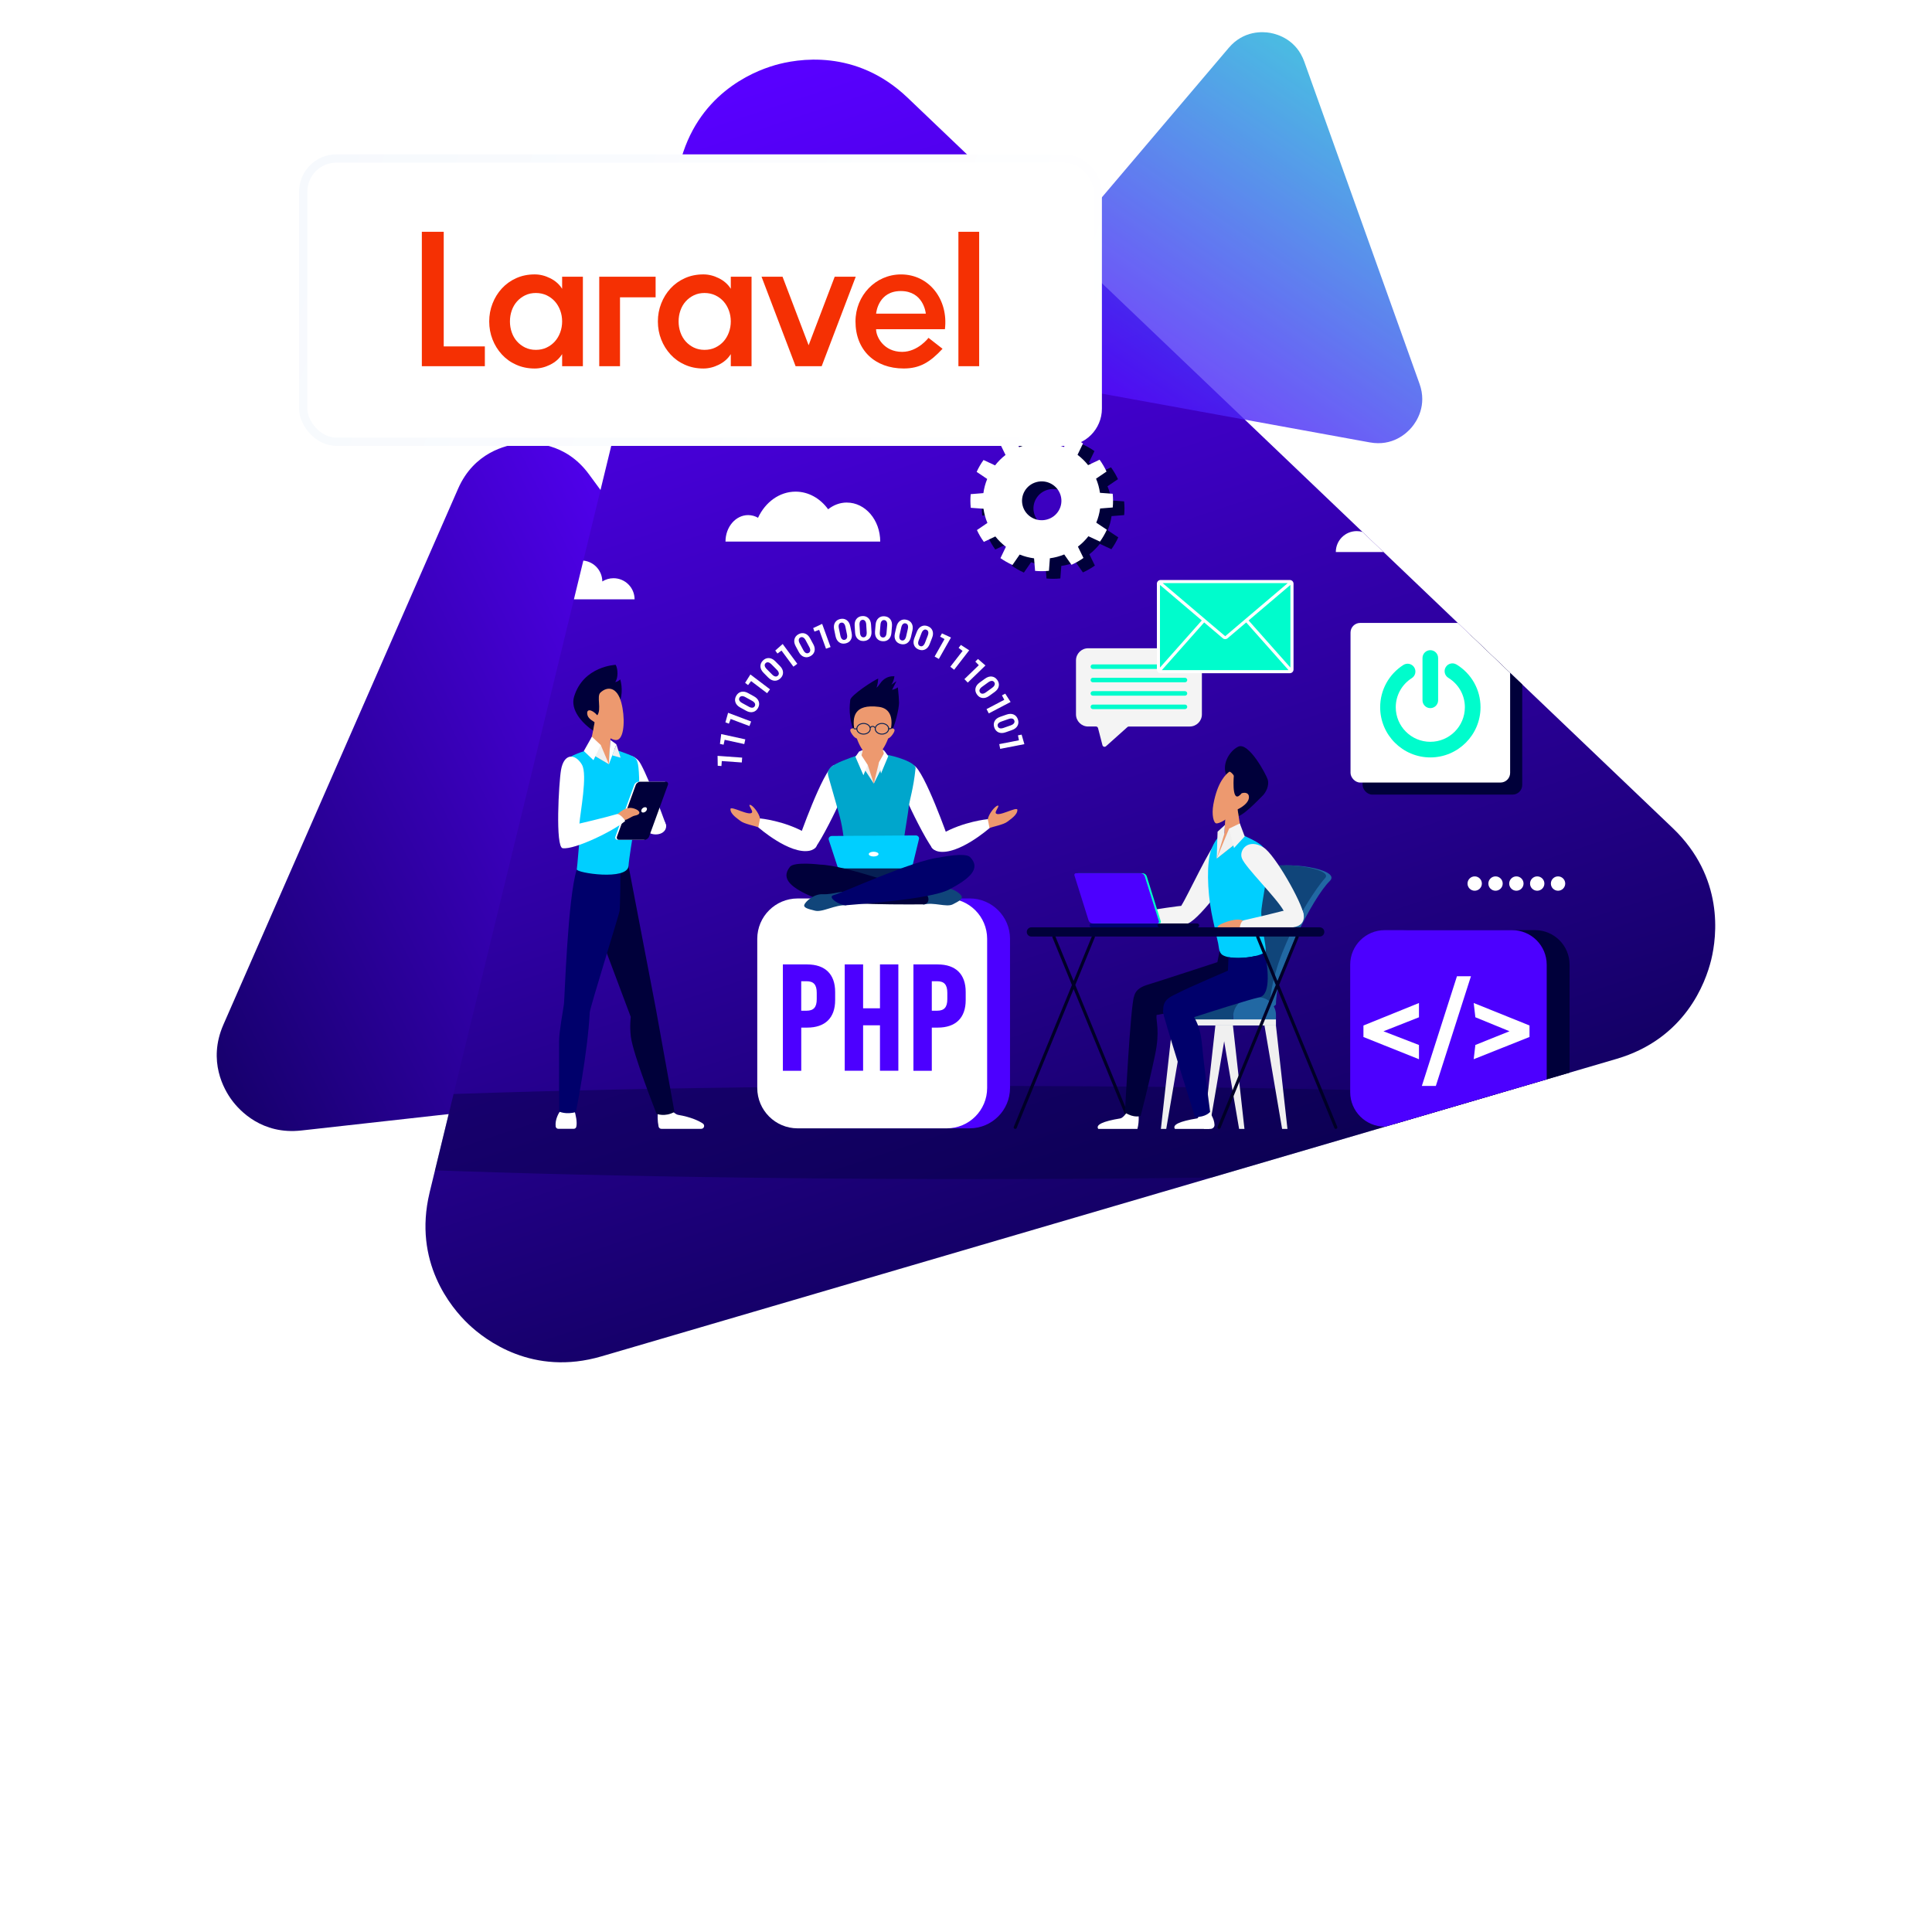 <?xml version="1.0" encoding="UTF-8"?>
<svg xmlns="http://www.w3.org/2000/svg" width="700" height="700" xmlns:xlink="http://www.w3.org/1999/xlink" viewBox="0 0 700 700">
  <defs>
    <linearGradient id="linear-gradient" x1="-13.01" y1="404.34" x2="295.45" y2="253.16" gradientUnits="userSpaceOnUse">
      <stop offset="0" stop-color="#00003a"/>
      <stop offset="1" stop-color="#5800ff"/>
    </linearGradient>
    <linearGradient id="linear-gradient-2" x1="444.39" y1="559.48" x2="268.75" y2="32.54" xlink:href="#linear-gradient"/>
    <linearGradient id="linear-gradient-3" x1="532.24" y1="14.46" x2="396.4" y2="201.25" gradientTransform="translate(13.41 -23.67) rotate(-1.49)" gradientUnits="userSpaceOnUse">
      <stop offset="0" stop-color="#00ffc9"/>
      <stop offset="1" stop-color="#5800ff"/>
    </linearGradient>
    <clipPath id="clippath">
      <path d="M280.54,23.67c8.27-2.41,29.57-6.15,48.3,11.73l277.2,264.61c18.74,17.89,16.01,39.3,13.97,47.71-2.05,8.4-9.48,28.66-34.3,35.93l-11.83,3.47-75.6,22.15-1.48.43-8.42,2.47-161.12,47.22-104.9,30.75-4.43,1.29c-24.83,7.3-42.04-5.77-48.29-11.74-6.2-5.92-19.99-22.41-14.02-47.46.01-.08.03-.16.05-.24l41.02-168.61,49.57-203.77c6.13-25.15,26.02-33.53,34.3-35.93Z" fill="none"/>
    </clipPath>
    <filter id="drop-shadow-1" x="78.3" y="25.83" width="351" height="166" filterUnits="userSpaceOnUse">
      <feOffset dx="10" dy="10"/>
      <feGaussianBlur result="blur" stdDeviation="10"/>
      <feFlood flood-color="#00003a" flood-opacity=".16"/>
      <feComposite in2="blur" operator="in"/>
      <feComposite in="SourceGraphic"/>
    </filter>
    <linearGradient id="linear-gradient-4" x1="102.57" y1="45.79" x2="385.03" y2="151.71" gradientUnits="userSpaceOnUse">
      <stop offset="0" stop-color="#f6f9fd"/>
      <stop offset="1" stop-color="#fff"/>
    </linearGradient>
  </defs>
  <g isolation="isolate">
    <g id="Layer_1" data-name="Layer 1">
      <g>
        <path d="M188.14,160.74c4.74-.52,16.7-.52,25.19,11.02l125.67,170.75c8.49,11.54,4.96,22.95,3.04,27.33-1.92,4.38-7.91,14.71-22.13,16.29l-6.78.76-43.32,4.82-.85.09-4.83.54-92.32,10.28-60.1,6.7-2.54.28c-14.23,1.6-22.35-7.17-25.19-11.02s-8.75-14.13-3.09-27.21c.01-.04.03-.08.05-.12l38.51-87.94,46.54-106.28c5.75-13.12,17.39-15.77,22.13-16.29Z" fill="url(#linear-gradient)"/>
        <path d="M280.54,23.67c8.27-2.41,29.57-6.15,48.3,11.73l277.2,264.61c18.74,17.89,16.01,39.3,13.97,47.71-2.05,8.4-9.48,28.66-34.3,35.93l-11.83,3.47-75.6,22.15-1.48.43-8.42,2.47-161.12,47.22-104.9,30.75-4.43,1.29c-24.83,7.3-42.04-5.77-48.29-11.74-6.2-5.92-19.99-22.41-14.02-47.46.01-.08.03-.16.05-.24l41.02-168.61,49.57-203.77c6.13-25.15,26.02-33.53,34.3-35.93Z" fill="url(#linear-gradient-2)"/>
        <g opacity=".8">
          <path d="M460.3,11.93c2.74.5,9.44,2.51,12.26,10.4l41.76,116.73c2.82,7.89-1.07,13.69-2.88,15.82-1.81,2.13-6.9,6.91-15.13,5.41l-3.92-.71-25.07-4.57-.49-.09-2.79-.51-53.44-9.72-34.79-6.33-1.47-.27c-8.24-1.49-11.32-7.77-12.26-10.4s-2.53-9.38,2.83-15.76c.02-.02.03-.04.05-.06l36.33-42.8,43.9-51.73c5.42-6.38,12.39-5.92,15.13-5.41Z" fill="url(#linear-gradient-3)"/>
        </g>
        <g clip-path="url(#clippath)">
          <path d="M353.07,393.46c185.16,0,335.26,7.55,335.26,16.87,0,9.32-150.1,16.87-335.26,16.87-185.16,0-335.26-7.56-335.26-16.87,0-9.32,150.1-16.87,335.26-16.87Z" fill="#00003a" fill-rule="evenodd" opacity=".4"/>
          <g>
            <path d="M540.82,194.26c-.74,0-1.44.14-2.09.4.05-.34.08-.69.08-1.04,0-4.19-3.39-7.58-7.58-7.58-.55,0-1.09.06-1.61.18-1.05-5.29-5.71-9.28-11.31-9.28-5.88,0-10.72,4.4-11.43,10.09-1.1-.62-2.37-.98-3.72-.98-4.17,0-7.55,3.37-7.58,7.54-1.16-.73-2.54-1.16-4.01-1.16-4.19,0-7.58,3.39-7.58,7.58h62.57c0-3.17-2.57-5.74-5.74-5.74Z" fill="#fff"/>
            <path d="M172.63,211.36c.75,0,1.45.15,2.11.4-.05-.34-.08-.69-.08-1.05,0-4.22,3.42-7.64,7.64-7.64.56,0,1.1.06,1.62.18,1.06-5.33,5.76-9.36,11.4-9.36,5.93,0,10.81,4.44,11.52,10.17,1.11-.63,2.39-.99,3.75-.99,4.2,0,7.61,3.4,7.64,7.6,1.17-.74,2.56-1.17,4.05-1.17,4.22,0,7.64,3.42,7.64,7.64h-63.07c0-3.19,2.59-5.78,5.78-5.78Z" fill="#fff"/>
            <path d="M306.84,182.08c-2.52,0-4.85.9-6.79,2.44-2.84-3.9-7.06-6.39-11.79-6.39-5.88,0-10.99,3.83-13.61,9.47-1.08-.62-2.3-.97-3.58-.97-4.53,0-8.21,4.29-8.21,9.59h56.06c0-7.81-5.41-14.13-12.09-14.13Z" fill="#fff"/>
            <g>
              <path d="M534.31,322.73c-1.44,0-2.6-1.17-2.6-2.6s1.17-2.6,2.6-2.6,2.6,1.17,2.6,2.6-1.17,2.6-2.6,2.6Z" fill="#fff"/>
              <path d="M541.86,322.73c-1.44,0-2.6-1.17-2.6-2.6s1.17-2.6,2.6-2.6,2.6,1.17,2.6,2.6-1.17,2.6-2.6,2.6Z" fill="#fff"/>
              <path d="M549.41,322.73c-1.44,0-2.6-1.17-2.6-2.6s1.17-2.6,2.6-2.6,2.6,1.17,2.6,2.6-1.17,2.6-2.6,2.6Z" fill="#fff"/>
              <path d="M556.96,322.73c-1.44,0-2.6-1.17-2.6-2.6s1.17-2.6,2.6-2.6,2.6,1.17,2.6,2.6-1.17,2.6-2.6,2.6Z" fill="#fff"/>
              <path d="M564.51,322.73c-1.44,0-2.6-1.17-2.6-2.6s1.17-2.6,2.6-2.6,2.6,1.17,2.6,2.6-1.17,2.6-2.6,2.6Z" fill="#fff"/>
            </g>
            <path d="M407.31,186.61c.15-1.62.15-3.28-.02-4.95l-4.61-.34c-.13-.87-.3-1.74-.54-2.61-.24-.87-.54-1.71-.88-2.52l3.8-2.58c-.71-1.53-1.56-2.96-2.52-4.29l-4.16,1.97c-1.12-1.41-2.41-2.66-3.83-3.74l1.99-4.12c-1.38-.96-2.83-1.79-4.36-2.47l-2.61,3.77c-1.66-.67-3.4-1.13-5.21-1.37l-.37-4.54c-1.65-.15-3.33-.15-5.02.02l-.35,4.54c-.88.12-1.76.3-2.64.53-.89.24-1.73.53-2.56.86l-2.62-3.75c-1.54.7-3,1.53-4.34,2.48l2,4.1c-1.43,1.1-2.7,2.38-3.79,3.78l-4.18-1.95c-.97,1.35-1.8,2.79-2.49,4.3l3.82,2.57c-.67,1.64-1.14,3.36-1.38,5.13l-4.6.37c-.15,1.62-.15,3.28.03,4.95l4.61.34c.12.87.3,1.75.54,2.62.24.87.53,1.71.88,2.52l-3.8,2.59c.7,1.52,1.55,2.96,2.51,4.28l4.16-1.97c1.12,1.41,2.41,2.67,3.83,3.74l-1.98,4.12c1.37.95,2.83,1.78,4.36,2.47l2.61-3.77c1.66.67,3.41,1.13,5.21,1.37l.37,4.54c1.65.15,3.33.15,5.02-.02l.34-4.54c.89-.12,1.76-.3,2.65-.53.88-.24,1.73-.52,2.55-.86l2.63,3.75c1.54-.7,3-1.53,4.34-2.48l-2.01-4.1c1.44-1.1,2.71-2.37,3.8-3.77l4.19,1.95c.96-1.35,1.8-2.79,2.49-4.3l-3.83-2.57c.68-1.63,1.15-3.36,1.39-5.13l4.6-.37ZM383.44,191c-3.8,1.02-7.72-1.2-8.75-4.95-1.03-3.75,1.21-7.62,5.01-8.63,3.8-1.02,7.72,1.2,8.76,4.95,1.03,3.75-1.21,7.62-5.02,8.63Z" fill="#00003a"/>
            <path d="M403.17,183.85c.15-1.62.15-3.28-.02-4.95l-4.61-.34c-.13-.87-.3-1.74-.54-2.61-.24-.87-.54-1.71-.88-2.52l3.8-2.58c-.71-1.53-1.56-2.96-2.52-4.29l-4.16,1.97c-1.12-1.41-2.41-2.66-3.83-3.74l1.99-4.12c-1.38-.96-2.83-1.79-4.36-2.47l-2.61,3.77c-1.66-.67-3.4-1.13-5.21-1.37l-.37-4.54c-1.65-.15-3.33-.15-5.02.02l-.35,4.54c-.88.12-1.76.3-2.64.53-.89.24-1.73.53-2.56.86l-2.62-3.75c-1.54.7-3,1.53-4.34,2.48l2,4.1c-1.43,1.1-2.7,2.38-3.79,3.78l-4.18-1.95c-.97,1.35-1.8,2.79-2.49,4.3l3.82,2.57c-.67,1.64-1.14,3.36-1.38,5.13l-4.6.37c-.15,1.62-.15,3.28.03,4.95l4.61.34c.12.87.3,1.75.54,2.62.24.87.53,1.71.88,2.52l-3.8,2.59c.7,1.52,1.55,2.96,2.51,4.28l4.16-1.97c1.12,1.41,2.41,2.67,3.83,3.74l-1.98,4.12c1.37.95,2.83,1.78,4.36,2.47l2.61-3.77c1.66.67,3.41,1.13,5.21,1.37l.37,4.54c1.65.15,3.33.15,5.02-.02l.34-4.54c.89-.12,1.76-.3,2.65-.53.88-.24,1.73-.52,2.55-.86l2.63,3.75c1.54-.7,3-1.53,4.34-2.48l-2.01-4.1c1.44-1.1,2.71-2.37,3.8-3.77l4.19,1.95c.96-1.35,1.8-2.79,2.49-4.3l-3.83-2.57c.68-1.63,1.15-3.36,1.39-5.13l4.6-.37ZM379.3,188.24c-3.8,1.02-7.72-1.2-8.75-4.95-1.03-3.75,1.21-7.62,5.01-8.63,3.8-1.02,7.72,1.2,8.76,4.95,1.03,3.75-1.21,7.62-5.02,8.63Z" fill="#fff"/>
            <g>
              <path d="M510,337.01h46.18c6.9,0,12.51,5.6,12.51,12.51v46.18c0,6.9-5.6,12.51-12.51,12.51h-46.18c-6.9,0-12.51-5.6-12.51-12.51v-46.18c0-6.9,5.6-12.51,12.51-12.51Z" fill="#00003a"/>
              <path d="M501.71,337.01h46.18c6.9,0,12.51,5.6,12.51,12.51v46.18c0,6.9-5.6,12.51-12.51,12.51h-46.18c-6.9,0-12.51-5.6-12.51-12.51v-46.18c0-6.9,5.6-12.51,12.51-12.51Z" fill="#4c00ff"/>
              <g>
                <path d="M494,375.73v-4.17l20.12-8.15v5.17l-12.86,5.07,12.86,4.97v5.16l-20.12-8.05Z" fill="#fff"/>
                <path d="M520.23,393.46h-5.07l12.72-39.74h5.07l-12.72,39.74Z" fill="#fff"/>
                <path d="M533.95,383.77l.6-5.16,12.37-4.97-12.37-5.07-.6-5.17,20.22,8.15v4.17l-20.22,8.05Z" fill="#fff"/>
              </g>
            </g>
            <g>
              <path d="M297.29,325.52h54.03c8.08,0,14.63,6.56,14.63,14.63v54.03c0,8.08-6.56,14.63-14.63,14.63h-54.03c-8.08,0-14.63-6.56-14.63-14.63v-54.03c0-8.08,6.56-14.63,14.63-14.63Z" fill="#4c00ff"/>
              <path d="M289,325.52h54.03c8.08,0,14.63,6.56,14.63,14.63v54.04c0,8.08-6.56,14.63-14.63,14.63h-54.03c-8.08,0-14.63-6.56-14.63-14.63v-54.03c0-8.08,6.56-14.63,14.63-14.63Z" fill="#fff"/>
              <g>
                <path d="M292.46,349.42h-8.81v38.54h6.66v-15.64h2.15c6.5,0,10.13-3.52,10.13-9.96v-2.97c0-6.44-3.63-9.96-10.13-9.96ZM295.92,362.02c0,2.97-1.16,4.18-3.69,4.18h-1.93v-10.68h1.93c2.53,0,3.69,1.21,3.69,4.18v2.31Z" fill="#4c00ff"/>
                <polygon points="318.83 365.33 312.72 365.33 312.72 349.42 306.06 349.42 306.06 387.95 312.72 387.95 312.72 371.49 318.83 371.49 318.83 387.95 325.49 387.95 325.49 349.42 318.83 349.42 318.83 365.33" fill="#4c00ff"/>
                <path d="M339.76,349.42h-8.81v38.54h6.66v-15.64h2.15c6.5,0,10.13-3.52,10.13-9.96v-2.97c0-6.44-3.63-9.96-10.13-9.96ZM343.23,362.02c0,2.97-1.16,4.18-3.69,4.18h-1.93v-10.68h1.93c2.53,0,3.69,1.21,3.69,4.18v2.31Z" fill="#4c00ff"/>
              </g>
            </g>
            <path d="M357.89,296.82c.4-2.06,2.63-4.73,3.55-4.93,1.02-.21-.93,1.98-.67,2.66.66,1.74,7.83-2.55,7.85-1.13.03,1.88-2.59,3.45-3.53,4.23-1.37,1.16-5.47,1.85-6.58,2.39-.05.11-3.91-.36-.63-3.22Z" fill="#ed996f"/>
            <path d="M323.21,249.97c.53-1.05,1.06-2.1,1.59-3.16-.61.42-1.22.85-1.83,1.27.59-.91.96-1.96,1.1-3.04-.11-.01-.24-.02-.39-.02-1.96-.06-3.74,1.02-4.82,2.67-.36.55-.77,1.05-1.28,1.47.36-1.06.55-2.17.61-3.29h0c-1.47.51-9.97,6.01-10.13,7.76-.15,1.69-.92,6.15,1.86,12.8,0,0,10.9,1.34,12.64-.83,1.74-2.17,3.18-9.05,3.18-10.98,0-1-.19-3.42-.43-5.57-.64.42-1.35.74-2.1.9Z" fill="#00003a"/>
            <path d="M302,277.28c-3.84,1.94-12.62,26.8-12.68,27.15-.39,2.46,5.99,2.77,5.99,2.77,2.34-2.84,8.2-14.72,8.68-16.2,2.72-8.35-2-13.72-2-13.72Z" fill="#fff"/>
            <path d="M331.08,277.28c3.84,1.94,12.62,26.8,12.68,27.15.39,2.46-5.99,2.77-5.99,2.77-2.34-2.84-8.2-14.72-8.68-16.2-2.72-8.35,2-13.72,2-13.72Z" fill="#fff"/>
            <path d="M311.72,273.31c-11.11,3.72-12.41,5.14-11.54,8.15,2.62,9.06,3.28,11.58,4.08,14.46.94,3.36,2.25,11.4,1.61,15.56-1.03,6.7-.13,12.47,11.13,12.15,11.62-.33,10.05-4.71,10.05-13.65,0-5.03,1.68-13.06,2.17-17.33.37-3.22,1.69-6.48,2.5-14.25.23-2.18-7.7-4.58-11.02-5.03-4.01-.54-8.99-.07-8.99-.07Z" fill="#00a6cc"/>
            <path d="M358.52,300.04s-11.36,9.99-18.65,8.45c-1.59-.34-5.49-2.39,1.35-6.35,7.81-4.52,16.67-5.34,16.67-5.34l.63,3.24Z" fill="#fff"/>
            <path d="M275.38,296.55c-.4-2.06-2.63-4.73-3.55-4.93-1.02-.21.93,1.98.67,2.66-.66,1.74-7.83-2.55-7.85-1.13-.03,1.88,2.59,3.45,3.53,4.23,1.37,1.16,5.47,1.85,6.58,2.39.05.11,3.91-.36.63-3.22Z" fill="#ed996f"/>
            <path d="M274.76,299.77s11.36,9.99,18.65,8.45c1.59-.34,5.49-2.39-1.35-6.35-7.81-4.52-16.67-5.34-16.67-5.34l-.63,3.24Z" fill="#fff"/>
            <path d="M315.68,326.42c10-.28,18.7-.59,18.7-.59,20.06-6.36-5.14-10.44-7.31-13.82-4.58,2.21-14.08,3.95-21.2-.53-3.02,4.99-3.9,10.16-3.9,10.16,0,0,4.03,5.06,13.71,4.78Z" fill="#062054"/>
            <path d="M334.66,327.76c3.59-1.02,8.25,1.08,10.56-.1,2.31-1.18,3.72-1.96,3.18-3.01-.55-1.05-3.76-3.42-6.65-2.66-3.83,1.01-7.52-.56-9.3,1.54-2.07,2.45,2.21,4.22,2.21,4.22Z" fill="#10457a"/>
            <g>
              <path d="M300.27,304.28l3.14,9.59c.15.46.62.78,1.15.78h24.85c.56,0,1.05-.36,1.17-.85l2.38-9.79c.17-.68-.41-1.33-1.18-1.32l-30.37.2c-.8,0-1.37.7-1.14,1.4Z" fill="#00cfff"/>
              <path d="M318.31,309.46c0,.47-.79.86-1.77.86s-1.77-.38-1.77-.86.79-.86,1.77-.86,1.77.38,1.77.86Z" fill="#fff"/>
            </g>
            <path d="M297.12,313.27c9.41.2,34.04,9.38,36.84,9.81,2.8.43,3.57,4.7.29,4.6-2.17-.07-32.33.57-39.65-2.6-7.32-3.17-12.08-6.46-8.37-11.03,1.58-1.94,10.88-.79,10.88-.79Z" fill="#00003a"/>
            <path d="M306.63,327.99c-4-.25-8.63,2.63-11.29,1.98-2.67-.65-4.31-1.1-3.91-2.19.4-1.09,3.43-3.94,6.65-3.79,4.26.19,7.78-1.83,10.19-.39.99.59-1.64,4.39-1.64,4.39Z" fill="#10457a"/>
            <path d="M340.39,310.69c-9.51,1.01-35.45,12.93-38.25,13.6-2.8.67,2.31,3.97,4.49,3.69,2.19-.28,30.23-1.95,37.36-5.74,7.12-3.79,11.65-7.48,7.48-11.71-1.78-1.8-11.08.15-11.08.15Z" fill="#00006b"/>
            <path d="M311.25,272.33s.9-.79,4.92-1.1c4.02-.31,4.46,1.1,4.46,1.1v1.65l-9.39.25v-1.9Z" fill="#f0f0f0"/>
            <g>
              <path d="M312.96,265.9c0,7.25-1.15,8.5-1.15,8.5l4.79,9.52,4.08-9.87s-1.4-1.77-1.26-8.48c.22-11.06-6.47.33-6.47.33Z" fill="#ed996f"/>
              <path d="M320.64,273.98c-.23-.35-1.34-2.37-1.21-8.41.04-1.83-.13-3.01-.41-3.76-.7-.22-1.48-.38-2.44-.38-.04,0-.07.01-.11.01-1.7,1.4-3.51,4.46-3.51,4.46,0,4.33-.41,6.49-.74,7.55,1.3,3.25,2.95,4.88,4.35,4.88,1.23,0,2.81-1.65,4.06-4.35Z" fill="#ed996f" mix-blend-mode="multiply" opacity=".3"/>
              <path d="M320.94,265.39c-.18,1.17.14,2.05.54,2.16.42.12,1.18-.35,1.96-1.48.63-.92,1.17-2.03-.13-2.17-1.09-.12-2.19.28-2.37,1.49Z" fill="#ed996f"/>
              <path d="M311.24,265.39c.18,1.17-.14,2.05-.54,2.16-.42.12-1.18-.35-1.96-1.48-.63-.92-1.17-2.03.13-2.17,1.09-.12,2.19.28,2.37,1.49Z" fill="#ed996f"/>
            </g>
            <path d="M318.45,256.11c-9.2-1.17-9.56,3.88-8.95,8.11.06.28.12.55.19.84,1.57,6.12,4.26,9.17,6.44,9.17s5.04-3.65,6.44-9.17c1.09-4.29.34-8.38-4.12-8.95Z" fill="#ed996f"/>
            <polygon points="314.4 277.16 316.6 283.92 313 278.42 314.4 277.16" fill="#f0f0f0"/>
            <polygon points="311.25 272.33 314.4 277.16 312.83 280.88 309.93 274.19 311.25 272.33" fill="#fff"/>
            <polygon points="318.47 276.18 316.6 283.92 319.4 278.33 318.47 276.18" fill="#f0f0f0"/>
            <polygon points="320.64 272.33 318.47 276.18 319.2 280.27 321.83 273.98 320.64 272.33" fill="#fff"/>
            <g>
              <path d="M315.31,263.76s-.09-.02-.12-.05c-.07-.07-.06-.18,0-.24.34-.33.7-.49,1.06-.46.53.04.87.46.88.47.06.07.05.18-.03.24-.07.06-.18.05-.24-.03,0,0-.26-.32-.64-.34-.26-.02-.52.1-.79.36-.03.03-.08.05-.12.05Z" fill="#062054"/>
              <path d="M322.24,264.22c-.12,0-.22,0-.28-.01-.09,0-.16-.09-.16-.19,0-.1.09-.16.19-.16.31.03.72,0,.8-.1.06-.07.17-.08.24-.02.07.06.08.17.02.24-.16.19-.53.23-.81.23Z" fill="#062054"/>
              <path d="M309.94,264.27c-.24,0-.5-.04-.62-.19-.06-.07-.05-.18.02-.24.07-.06.18-.05.24.02.07.08.46.09.82.02.1-.02.18.04.2.14.02.09-.04.18-.14.2-.1.02-.31.05-.53.05Z" fill="#062054"/>
              <path d="M319.55,266.15c-1.44,0-2.61-.94-2.61-2.1s1.17-2.1,2.61-2.1,2.61.94,2.61,2.1-1.17,2.1-2.61,2.1ZM319.55,262.29c-1.25,0-2.26.79-2.26,1.76s1.02,1.76,2.26,1.76,2.26-.79,2.26-1.76-1.02-1.76-2.26-1.76Z" fill="#062054"/>
              <path d="M312.88,266.15c-1.44,0-2.61-.94-2.61-2.1s1.17-2.1,2.61-2.1,2.61.94,2.61,2.1-1.17,2.1-2.61,2.1ZM312.88,262.29c-1.25,0-2.26.79-2.26,1.76s1.02,1.76,2.26,1.76,2.26-.79,2.26-1.76-1.02-1.76-2.26-1.76Z" fill="#062054"/>
            </g>
            <g>
              <path d="M268.9,274.51l-.13,1.75-7.25-.52-.13,1.81-1.34-.1-.06-3.59,8.9.64Z" fill="#fff"/>
              <path d="M270.04,267.87l-.38,1.72-7.1-1.55-.39,1.78-1.32-.29.46-3.56,8.72,1.91Z" fill="#fff"/>
              <path d="M272.15,261.41l-.62,1.65-6.8-2.56-.64,1.7-1.26-.48.97-3.46,8.35,3.15Z" fill="#fff"/>
              <path d="M273.19,252.3c.9.5,1.48,1.13,1.73,1.89.25.76.16,1.53-.27,2.31-.44.79-1.04,1.28-1.82,1.47-.78.19-1.62.04-2.52-.46l-2.12-1.17c-.9-.5-1.48-1.13-1.73-1.89-.26-.76-.17-1.53.27-2.32.43-.78,1.04-1.27,1.82-1.46.78-.19,1.62-.04,2.52.46l2.12,1.17ZM270.06,252.58c-.49-.27-.93-.39-1.3-.35-.38.04-.66.23-.84.56-.19.34-.2.68-.03,1.01.17.33.5.64.99.91l2.43,1.34c.5.28.94.4,1.32.36.37-.04.66-.23.84-.57.18-.33.19-.67.03-1-.17-.33-.5-.64-1.01-.92l-2.43-1.34Z" fill="#fff"/>
              <path d="M278.99,249.76l-1.06,1.4-5.79-4.39-1.1,1.45-1.07-.81,1.91-3.04,7.12,5.39Z" fill="#fff"/>
              <path d="M282.58,241.3c.73.73,1.1,1.5,1.13,2.3.03.8-.28,1.51-.91,2.14-.64.63-1.36.93-2.16.9-.8-.04-1.56-.42-2.29-1.15l-1.7-1.72c-.72-.73-1.1-1.5-1.13-2.3-.03-.8.27-1.52.91-2.15.64-.63,1.36-.92,2.16-.89.81.04,1.57.42,2.29,1.15l1.7,1.72ZM279.5,240.69c-.4-.4-.78-.64-1.15-.71-.37-.07-.69.03-.96.3-.28.27-.38.59-.31.96.07.37.3.75.7,1.16l1.95,1.97c.4.41.79.65,1.16.72.37.07.69-.03.97-.31.27-.27.38-.59.31-.95-.07-.37-.3-.76-.71-1.17l-1.95-1.97Z" fill="#fff"/>
              <path d="M288.88,240.5l-1.41,1.05-4.32-5.84-1.46,1.08-.8-1.08,2.69-2.38,5.3,7.18Z" fill="#fff"/>
              <path d="M294.68,233.42c.49.91.63,1.75.43,2.52-.2.77-.69,1.37-1.48,1.8-.8.43-1.57.51-2.33.25-.76-.26-1.38-.84-1.87-1.75l-1.15-2.13c-.49-.91-.63-1.75-.43-2.52.2-.78.69-1.38,1.48-1.81.79-.42,1.56-.5,2.32-.24.76.26,1.39.85,1.87,1.75l1.15,2.13ZM291.9,231.96c-.27-.5-.57-.83-.91-1-.34-.17-.67-.17-1.01.01-.34.18-.53.46-.57.84-.04.37.07.81.34,1.31l1.31,2.44c.27.51.58.85.91,1.02.33.17.67.16,1.02-.02.34-.18.53-.46.57-.83.04-.37-.07-.81-.35-1.32l-1.31-2.44Z" fill="#fff"/>
              <path d="M300.93,234.44l-1.65.6-2.48-6.83-1.71.62-.46-1.27,3.25-1.52,3.05,8.39Z" fill="#fff"/>
              <path d="M308.55,229.29c.21,1.01.11,1.86-.3,2.54-.41.69-1.06,1.12-1.93,1.3-.88.18-1.65.04-2.3-.43-.65-.47-1.08-1.2-1.29-2.22l-.49-2.37c-.21-1.01-.11-1.85.3-2.54.41-.69,1.06-1.12,1.94-1.31.88-.18,1.64-.04,2.3.43.65.47,1.09,1.21,1.29,2.21l.49,2.37ZM306.31,227.1c-.11-.55-.31-.96-.58-1.22-.27-.26-.6-.35-.97-.27-.38.08-.64.29-.79.64-.14.35-.16.8-.04,1.35l.56,2.72c.12.56.31.98.58,1.23.27.26.6.35.98.27.37-.08.63-.29.78-.63.15-.34.16-.8.04-1.36l-.56-2.72Z" fill="#fff"/>
              <path d="M315.76,228.77c.06,1.03-.16,1.85-.67,2.47-.51.62-1.2.96-2.1,1.01-.9.05-1.64-.2-2.22-.75-.58-.55-.9-1.35-.96-2.38l-.15-2.42c-.06-1.03.16-1.85.67-2.47.51-.62,1.21-.96,2.1-1.02.89-.05,1.63.2,2.21.76.58.56.9,1.35.96,2.38l.15,2.42ZM313.85,226.28c-.03-.56-.17-.99-.4-1.29-.23-.3-.54-.43-.92-.41-.39.02-.68.2-.87.52-.19.32-.27.77-.24,1.33l.17,2.77c.03.57.17,1.01.4,1.3.23.29.54.43.93.41.38-.02.67-.19.86-.51.19-.32.27-.77.24-1.34l-.17-2.77Z" fill="#fff"/>
              <path d="M322.98,229.27c-.08,1.03-.42,1.81-1.01,2.36-.59.54-1.33.78-2.22.7-.9-.07-1.6-.43-2.09-1.06-.49-.63-.7-1.46-.62-2.49l.2-2.42c.08-1.02.42-1.81,1.01-2.36.59-.55,1.33-.78,2.23-.71.89.07,1.59.43,2.08,1.06.5.64.7,1.46.62,2.49l-.2,2.41ZM321.44,226.53c.05-.56-.03-1.01-.22-1.33-.19-.33-.48-.51-.86-.54-.39-.03-.7.1-.93.39-.24.29-.38.72-.42,1.28l-.23,2.76c-.05.58.02,1.02.21,1.35.19.32.48.5.87.53.38.03.69-.1.93-.39.24-.29.38-.72.42-1.3l.23-2.76Z" fill="#fff"/>
              <path d="M330.05,230.8c-.23,1.01-.68,1.73-1.33,2.19-.66.45-1.43.58-2.3.38-.88-.2-1.52-.65-1.92-1.34-.4-.69-.48-1.54-.25-2.55l.54-2.36c.23-1,.67-1.73,1.33-2.19.66-.46,1.43-.58,2.3-.38.87.2,1.51.65,1.91,1.35.4.7.48,1.55.26,2.55l-.54,2.36ZM328.92,227.86c.13-.55.12-1-.02-1.35-.14-.35-.4-.57-.77-.65-.38-.09-.7,0-.98.25-.28.25-.48.66-.6,1.21l-.62,2.7c-.13.56-.12,1.02.02,1.36.14.35.4.57.78.65.37.08.7,0,.97-.25.27-.25.48-.66.61-1.22l.62-2.7Z" fill="#fff"/>
              <path d="M336.85,233.33c-.37.96-.92,1.62-1.64,1.97-.72.35-1.49.37-2.33.04-.84-.33-1.41-.86-1.7-1.61-.29-.75-.25-1.6.12-2.56l.88-2.26c.37-.96.92-1.61,1.64-1.97.72-.36,1.5-.37,2.34-.05.83.32,1.4.86,1.69,1.61.29.75.26,1.6-.12,2.56l-.88,2.26ZM336.15,230.27c.2-.53.26-.97.17-1.34-.09-.37-.31-.62-.67-.76-.36-.14-.69-.1-1,.11-.31.21-.57.58-.77,1.11l-1,2.59c-.21.54-.27.99-.18,1.35.09.36.31.62.68.76.36.14.69.1,1-.11.31-.21.57-.59.78-1.12l1-2.59Z" fill="#fff"/>
              <path d="M340.16,238.75l-1.53-.87,3.58-6.32-1.58-.9.66-1.17,3.27,1.49-4.4,7.77Z" fill="#fff"/>
              <path d="M345.7,242.66l-1.39-1.08,4.45-5.74-1.44-1.11.82-1.06,3.02,1.94-5.46,7.06Z" fill="#fff"/>
              <path d="M350.64,247.32l-1.22-1.26,5.22-5.05-1.27-1.31.97-.94,2.71,2.35-6.41,6.21Z" fill="#fff"/>
              <path d="M358.42,252.13c-.84.6-1.65.86-2.44.77-.79-.09-1.45-.5-1.98-1.23-.53-.73-.71-1.49-.56-2.27.16-.79.66-1.48,1.49-2.09l1.96-1.42c.83-.6,1.65-.86,2.44-.77.8.09,1.46.5,1.99,1.23.52.72.71,1.48.55,2.27-.16.79-.66,1.49-1.49,2.09l-1.96,1.42ZM359.5,249.18c.46-.33.75-.67.87-1.03.13-.36.08-.69-.15-1-.23-.31-.53-.46-.9-.45-.38.01-.79.18-1.25.51l-2.25,1.63c-.47.34-.76.68-.89,1.04-.12.35-.07.69.16,1.01.22.31.52.46.9.45.37,0,.79-.18,1.26-.52l2.25-1.63Z" fill="#fff"/>
              <path d="M358.26,258.48l-.82-1.56,6.43-3.37-.84-1.61,1.19-.62,1.94,3.02-7.91,4.14Z" fill="#fff"/>
              <path d="M364.37,265.32c-.97.34-1.83.36-2.56.04-.73-.32-1.25-.9-1.55-1.74-.3-.85-.26-1.63.11-2.34.37-.71,1.05-1.23,2.02-1.57l2.29-.8c.97-.34,1.82-.35,2.56-.04.74.32,1.26.9,1.55,1.74.3.84.26,1.62-.12,2.33-.38.71-1.05,1.24-2.02,1.58l-2.29.8ZM366.24,262.8c.53-.19.91-.43,1.13-.74.22-.31.27-.64.14-1-.13-.36-.37-.6-.74-.69-.36-.1-.81-.05-1.34.14l-2.62.92c-.54.19-.93.44-1.15.74-.22.3-.26.64-.14,1.01.13.36.37.59.73.69.36.1.81.05,1.36-.14l2.62-.92Z" fill="#fff"/>
              <path d="M362.39,271.34l-.34-1.73,7.13-1.39-.35-1.79,1.32-.26,1,3.45-8.76,1.71Z" fill="#fff"/>
            </g>
            <g>
              <g>
                <rect x="493.7" y="230.07" width="57.83" height="57.83" rx="3.49" ry="3.49" fill="#00003a"/>
                <rect x="489.32" y="225.7" width="57.83" height="57.83" rx="3.49" ry="3.49" fill="#fff"/>
              </g>
              <g>
                <path d="M518.23,256.57c1.56,0,2.83-1.27,2.83-2.83v-15.34c0-1.56-1.27-2.83-2.83-2.83s-2.83,1.27-2.83,2.83v15.34c0,1.56,1.27,2.83,2.83,2.83Z" fill="#00fccc"/>
                <path d="M527.72,240.77c-1.33-.82-3.08-.4-3.89.93-.82,1.33-.4,3.08.93,3.89,3.75,2.3,5.99,6.29,5.99,10.66,0,6.9-5.61,12.52-12.52,12.52s-12.52-5.61-12.52-12.52c0-4.29,2.17-8.23,5.81-10.55,1.32-.84,1.71-2.59.87-3.91-.84-1.32-2.59-1.71-3.91-.87-5.27,3.36-8.42,9.09-8.42,15.33,0,10.03,8.16,18.18,18.18,18.18s18.18-8.16,18.18-18.18c0-6.36-3.25-12.15-8.69-15.49Z" fill="#00fccc"/>
              </g>
            </g>
            <path d="M254.08,408.99c1.03,0,1.43-1.32.59-1.91-1.32-.92-4.42-2.39-8.89-3.13-.88-.15-1.89-.97-2.5-1.84-.21-.31-.57-.47-.94-.43l-3.05.28c-.5.05-.9.44-.94.94-.1,1.09-.18,3.1.27,5.29.1.47.53.81,1.02.81h14.45Z" fill="#fff"/>
            <polygon points="240.68 408.99 239.63 408.99 239.63 408.99 240.68 408.99" fill="#70a5f2"/>
            <path d="M208.11,402.33c.45,1.4,1.13,4.34.67,6-.11.4-.5.66-.91.66h-5.58c-.5,0-.91-.38-.96-.87-.28-2.55,1.11-4.85,1.72-5.71.16-.23.41-.38.7-.41l3.37-.31c.44-.04.86.22.99.65Z" fill="#fff"/>
            <path d="M231.34,275.59c2.04,2.21,9.01,20.45,9.72,22.61.7,2.81-1.55,4.58-5.3,3.63-2.26-.57-9.61-17.99-9.76-23.23-.17-5.86,2.98-5.56,5.34-3.01Z" fill="#fff"/>
            <path d="M217.48,338.99l11.06,29.47s-.44,3.33.02,7.07c.81,6.55,9.32,28.02,9.32,28.02,0,0,3.04,1.27,6.49-.68,0,0-6.54-36.35-6.74-37.37-.2-1.02-9.91-51.78-9.91-51.78l-5.04-1.66-5.21,26.93Z" fill="#00003a"/>
            <path d="M208.98,315c-3.3,10.35-4.38,46.68-4.65,48.77-.27,2.09-1.75,10.02-1.76,13.3-.02,5.5,0,25.67,0,25.67,0,0,2.55,1.21,6.09.17,0,0,4.26-21.18,5.02-36.13.09-1.73,10.63-35.45,10.81-36.72.18-1.27.43-13.78.24-15.69-.18-1.91-15.75.62-15.75.62Z" fill="#00006b"/>
            <path d="M213.95,271.4s-6.92,2.05-7.83,3.32,4.38,24.02,3.92,28.65c-.45,4.63-.78,9.65-1.06,11.63-.18,1.27,18.38,4.17,18.75-1.28.36-5.45,4.14-23.71,3.84-31.88-.22-6.24-.82-6.82-2-7.64-1.18-.82-7.2-2.76-7.2-2.76l-8.43-.04Z" fill="#00cfff"/>
            <path d="M231.58,295.95c.29,1.08,1.6,4.6,3.47,5.71,2.37,1.41,6.34.58,6.32-2.46,0-.71-.81-1.98-1.31-2.38-1.9-1.51-3.79-3.07-6.77-4,0,0-2.1,1.69-1.7,3.13Z" fill="#fff"/>
            <path d="M222.88,247.13s.01-.02.02-.02c1.08-1.32,1.06-4.67.18-6.23,0,0-11.68.4-15.07,11.51-1.45,4.75,2.8,9.71,7.37,12.65,0,0,2.6,2.51,8.33-8.65,1.89-3.68,1.82-7.39,1.02-10.23-.5.49-1.14.87-1.85.97Z" fill="#00003a"/>
            <g>
              <path d="M215.65,260.32c-.65,4.73-2.47,12.18-2.47,12.18l7.44,4.38s.48-9.06.65-10.34c.17-1.28.76-6.73.76-6.73,0,0-6.18-.87-6.37.51Z" fill="#ed996f"/>
              <path d="M215.75,259.56c-.15,1.31-.42,2.92-.74,4.54.25,2.91,4.19,7.55,5.91,7.29.07-1.11.3-4.51.34-4.85.17-1.28.76-6.73.76-6.73,0,0-6.16-1.29-6.28-.25Z" fill="#ed996f" mix-blend-mode="multiply" opacity=".3"/>
            </g>
            <polygon points="217.67 269.94 220.62 276.89 212.39 272.04 217.67 269.94" fill="#f0f0f0"/>
            <path d="M220.62,276.89l2.72-7.2-2.17-1.58s-.1,1.18-.25,3.29c-.09,1.37-.31,5.49-.31,5.49Z" fill="#fff"/>
            <path d="M216.41,259.18c1.63-2.25-.34-6.88,1.14-8.25,2.57-2.39,6.07-2.07,7.59,3.73,1.31,5.02,1.17,12.05-1.15,13.28-2.01,1.07-6.11-2.52-8.19-6.05-.75-.5-2.52-1.38-2.9-2.63-.77-2.56,1.4-2.48,3.52-.09Z" fill="#ed996f"/>
            <polygon points="217.67 269.94 215.02 275.43 211.53 272.11 214.45 266.92 217.67 269.94" fill="#fff"/>
            <polygon points="223.35 269.69 224.85 274.53 221.83 273.69 223.35 269.69" fill="#f0f0f0"/>
            <g>
              <path d="M233.01,304.27h-9.27c-.65,0-.99-.53-.75-1.18l6.8-18.68c.24-.65.96-1.18,1.61-1.18h9.27c.65,0,.99.53.75,1.18l-6.8,18.68c-.24.65-.96,1.18-1.61,1.18Z" fill="#fff"/>
              <path d="M233.57,304.27h-9.27c-.65,0-.99-.53-.75-1.18l6.8-18.68c.24-.65.96-1.18,1.61-1.18h9.27c.65,0,.99.53.75,1.18l-6.8,18.68c-.24.65-.96,1.18-1.61,1.18Z" fill="#00003a"/>
              <path d="M234.35,293.43c-.2.54-.79.97-1.33.97s-.81-.44-.62-.97c.2-.54.79-.97,1.33-.97s.81.44.62.97Z" fill="#fff"/>
            </g>
            <path d="M230.19,293.11c-1.57-.62-3.43-.88-6.49,1.89-4.42,2.23,2.55,2.18,2.62,2.08,1.02.03,2.52-1.36,3.73-1.57,2.25-.4,2-1.67.14-2.4Z" fill="#ed996f"/>
            <path d="M210.85,277.08c2.11,3.54-.67,17.55-.91,21.32.02,0,9.3-2.17,13.51-3.42,1.16-.34,3.23,2.34,3.05,2.5-3.96,3.43-18.25,10.46-22.64,9.84-2.71-.38-1.39-23.79-.59-28.36,1.06-6.08,5.09-6.09,7.6-1.88Z" fill="#fff"/>
            <g>
              <polygon points="438.13 409.03 436.19 409.03 440.35 371.54 444.52 371.54 438.13 409.03" fill="#f0f0f0"/>
              <path d="M462.3,363.98c0-12.62,13.26-38.69,19.52-44.79,4.48-4.36-17.17-7.54-21.95-4.37-6.59,4.37-13.82,30.7-13.1,46.5.72,15.79,15.53,2.66,15.53,2.66Z" fill="#2168a3"/>
              <polygon points="464.53 409.03 466.47 409.03 462.3 371.54 458.14 371.54 464.53 409.03" fill="#f0f0f0"/>
              <path d="M460.07,363.98c1.2-19.95,16.78-42.4,20.03-45.82,3.37-3.55-17.67-6.51-22.46-3.34-6.59,4.37-13.82,30.7-13.1,46.5.72,15.79,15.53,2.66,15.53,2.66Z" fill="#10457a"/>
              <g>
                <path d="M446.77,361.32h15.53v3.06c0,3.95-3.21,7.16-7.16,7.16h-1.96c-3.54,0-6.41-2.87-6.41-6.41v-3.81h0Z" transform="translate(909.08 732.86) rotate(180)" fill="#2168a3"/>
                <path d="M424.78,361.32h22v1.29c0,4.93-4,8.93-8.93,8.93h-13.06v-10.22h0Z" transform="translate(871.55 732.86) rotate(180)" fill="#10457a"/>
                <rect x="424.78" y="369.36" width="37.52" height="2.19" transform="translate(887.08 740.9) rotate(180)" fill="#f0f0f0"/>
              </g>
              <polygon points="448.95 409.03 450.89 409.03 446.72 371.54 442.56 371.54 448.95 409.03" fill="#f0f0f0"/>
              <polygon points="422.55 409.03 420.61 409.03 424.78 371.54 428.94 371.54 422.55 409.03" fill="#f0f0f0"/>
            </g>
            <path d="M410.66,408.25l-21.06-51.37,7.06-17.23c.12-.29-.02-.61-.31-.73-.29-.12-.62.02-.73.31l-6.63,16.18-6.63-16.18c-.12-.29-.44-.43-.73-.31-.29.12-.42.45-.31.73l7.06,17.23-21.06,51.37c-.12.29.02.61.31.73.07.03.14.04.21.04.22,0,.43-.13.52-.35l20.63-50.32,20.63,50.32c.09.22.3.35.52.35.07,0,.14-.01.21-.04.29-.12.42-.45.31-.73Z" fill="#000026"/>
            <g>
              <path d="M441.46,304.17c-2.87,2.32-11.06,20.27-13.49,24.04-.02,0-8.21.84-19.55,3.28-1.04.22-1.44,1.81-1.63,2.72-.09.44.15.86.53.92,4.96.74,19.38,1.04,23.12-.54,4.93-2.09,17.33-19.93,17.33-19.93,0,0-3-13.17-6.31-10.49Z" fill="#f4f4f4"/>
              <path d="M403.08,331.23c.51-1.66,3.04-1.39,5.35.26,1.7,1.98-.88,3.67-.88,3.67-1.24-.05-2.45,1.37-4.06.61-.89-.42-.93-2.88-.41-4.55Z" fill="#ed996f"/>
            </g>
            <path d="M444.66,281.56c-2.35-4.1.55-9.34,3.95-11.02,3.83-1.89,10.29,10.32,10.74,11.99.53,2-.51,4.56-2.18,6.06-.68.61-8.04,8.6-9.53,7-3.46-3.73-5.87-9.68-2.99-14.03Z" fill="#00003a"/>
            <path d="M458.59,308.4c-1.13-2.83-4.75-4.14-10.29-6.74,0,0-1.73.08-4.34.28-.7.05-1.38.31-1.91.78-.85.75-2.08,2.22-3.14,4.98-1.83,4.78-1.44,14.96,0,22.8.58,3.19,2.01,9.14,2.45,11.31.36,1.73.28,3.81,1.87,4.63,3.71,1.91,14.59.44,15.2-1.35.63-1.85-.83-5.23-1.44-13.82-.28-3.95,3.73-17.53,1.6-22.86Z" fill="#00cfff"/>
            <g>
              <path d="M444.21,293.18l-.62,8.96s-.61.1-.77.48c-.78,1.86-1.99,8.44-1.99,8.44l10.15-8.02-1.16-.77-1.69-10.69-3.92,1.6Z" fill="#ed996f"/>
              <path d="M448.8,295.82c-1.89,1.91-3.97,2.95-4.99,3.07l.4-5.71,3.92-1.6.67,4.23Z" fill="#ed996f" mix-blend-mode="multiply" opacity=".3"/>
              <path d="M452.52,288.78c0-1.51-1.43-1.78-2.65-1.36-3.38,4.14-3.01-3.85-2.84-6.27.03-.4-1.33-1.77-1.65-1.52-1.06.79-4.24,3.45-5.76,11.85-.68,3.77.09,6.82,1.13,6.86,1.07.04,4.25-1.5,6.51-4.55,3.07-1.3,5.26-3.06,5.26-5.01Z" fill="#ed996f"/>
            </g>
            <g>
              <polygon points="445.33 300.21 440.84 311.06 448.8 304.76 445.33 300.21" fill="#f0f0f0"/>
              <polygon points="449.21 298.34 445.33 300.21 447.1 307.26 450.98 303.04 449.21 298.34" fill="#f4f4f4"/>
              <polygon points="441.15 301.34 440.84 311.06 443.59 302.14 443.82 298.89 441.15 301.34" fill="#f0f0f0"/>
            </g>
            <g>
              <path d="M420.03,334.59h-23.39c-.7,0-1.32-.46-1.54-1.13l-5.09-16.31c-.12-.38.16-.76.56-.76h23.39c.7,0,1.32.46,1.54,1.13l5.09,16.31c.12.38-.16.76-.56.76Z" fill="#00fccc"/>
              <path d="M419.34,334.59h-23.39c-.7,0-1.32-.46-1.54-1.13l-5.13-16.31c-.12-.38.16-.76.56-.76h23.39c.7,0,1.32.46,1.54,1.13l5.13,16.31c.12.38-.16.76-.56.76Z" fill="#4c00ff"/>
              <path d="M433.73,336h-38.27c-.39,0-.7-.32-.7-.7h0c0-.39.32-.7.7-.7h38.27c.39,0,.7.32.7.7h0c0,.39-.32.7-.7.7Z" fill="#000075"/>
              <path d="M434.44,335.29c0-.39-.32-.7-.7-.7h-13.64c-.39,0-.7.32-.7.7s.32.7.7.7h13.64c.39,0,.7-.32.7-.7Z" fill="#00003a"/>
            </g>
            <g>
              <path d="M441.9,335.07c1.23-.71,6.43-2.83,8.65-1.42,4.16.59-.02,2.92-.1,2.86-1.24.13-6.75.5-8.42.23-.92-.15-1.35-.96-.12-1.67Z" fill="#ed996f"/>
              <path d="M465.15,330.07c-2.62-4.8-13.94-15.77-15.19-19.1-1.13-3,2.25-7.35,7.8-3.95,4.21,2.58,14.03,20.11,14.51,24.23.39,4.55-5.23,2.27-7.11-1.18Z" fill="#f4f4f4"/>
              <path d="M468.62,329.01s-6.79,1.93-17.86,4.4c-1.01.23-1.37,1.6-1.53,2.38-.08.38.17.73.55.77,4.89.47,16.78.45,20.4-1.03,4.78-1.95.72-9.82-1.56-6.52Z" fill="#f4f4f4"/>
            </g>
            <path d="M408.52,402.67c-.29.53-1.66,2.4-2.6,2.55-6.39,1.05-9.02,2.34-8,3.8h14.19c.82-3.1.31-5.99.31-5.99l-3.9-.36Z" fill="#fff"/>
            <path d="M434.24,402.49c-.29.53.4,2.58-.54,2.73-6.39,1.05-9.02,2.34-8,3.8h12.86c.82,0,1.51-.66,1.48-1.48-.1-2.53-1.91-4.69-1.91-4.69l-3.9-.36Z" fill="#fff"/>
            <path d="M410.86,361.09s.01-.02.02-.03c.66-2.82,3.15-3.75,5.41-4.42,3.18-.95,24.79-8.03,24.79-8.03l.8-4.02c.24.69.61,1.18,1.26,1.54,2.49,1.36,8.21,1.11,11.89.21.84,4.75,1.88,14.1-2.13,14.99-4.15.92-27.27,5.2-33.86,6.42-.27,2.38,1.32,5.68-.57,14.6-2.71,12.78-5.22,21.97-5.22,21.97,0,0-2.28.92-5.66-1.22,0,0,2.01-38.57,3.29-42.02Z" fill="#00003a"/>
            <path d="M421.45,366.04c-.13-4.22,3.06-5.03,5.55-6.35,3.43-1.81,17.9-8,17.9-8l.21-4.91c4.45.91,12.19-.39,13.22-1.96.84,4.86,2.46,15.52-1.98,16.5-3.93.87-18.32,5.47-23.68,7.2,1,1.87,2.3,4.42,2.8,9.62.97,9.99,2.98,24.7,2.98,24.7,0,0-1.47,1.97-5.47,1.89,0,0-8.9-28.07-11.12-36.13h-.04c-.07-.28-.12-.53-.17-.79-.12-.46-.21-.81-.25-1.04-.05-.27-.03-.5.03-.72Z" fill="#00006b"/>
            <path d="M484.51,408.25l-21.06-51.37,7.06-17.23c.12-.29-.02-.61-.31-.73-.28-.12-.61.02-.73.31l-6.63,16.18-6.63-16.18c-.12-.29-.45-.42-.73-.31-.29.12-.42.45-.31.73l7.06,17.23-21.06,51.37c-.12.29.02.61.31.73.07.03.14.04.21.04.22,0,.43-.13.52-.35l20.63-50.32,20.63,50.32c.09.22.3.35.52.35.07,0,.14-.01.21-.04.29-.12.42-.45.31-.73Z" fill="#000026"/>
            <path d="M478.16,339.33h-104.47c-.92,0-1.67-.75-1.67-1.67h0c0-.92.75-1.67,1.67-1.67h104.47c.92,0,1.67.75,1.67,1.67h0c0,.92-.75,1.67-1.67,1.67Z" fill="#00003a"/>
            <g>
              <path d="M394.24,263.22h2.84c.36,0,.67.24.76.59l1.6,6.18c.15.57.84.78,1.28.39l7.77-6.95c.14-.13.33-.2.52-.2h22.06c2.43,0,4.4-1.97,4.4-4.4v-19.55c0-2.43-1.97-4.4-4.4-4.4h-36.82c-2.43,0-4.4,1.97-4.4,4.4v19.55c0,2.43,1.97,4.4,4.4,4.4Z" fill="#f4f4f4"/>
              <path d="M429.34,242.36h-33.38c-.45,0-.82-.37-.82-.82s.37-.82.82-.82h33.38c.45,0,.82.37.82.82s-.37.82-.82.82Z" fill="#00fccc"/>
              <path d="M429.34,247.21h-33.38c-.45,0-.82-.37-.82-.82s.37-.82.82-.82h33.38c.45,0,.82.37.82.82s-.37.82-.82.82Z" fill="#00fccc"/>
              <path d="M429.34,252.06h-33.38c-.45,0-.82-.37-.82-.82s.37-.82.82-.82h33.38c.45,0,.82.37.82.82s-.37.82-.82.82Z" fill="#00fccc"/>
              <path d="M429.34,256.92h-33.38c-.45,0-.82-.37-.82-.82s.37-.82.82-.82h33.38c.45,0,.82.37.82.82s-.37.82-.82.82Z" fill="#00fccc"/>
            </g>
            <path d="M421.54,210.34h44.74c1.01,0,1.83.82,1.83,1.83v29.71c0,1.01-.82,1.83-1.83,1.83h-44.74c-1.01,0-1.83-.82-1.83-1.83v-29.71c0-1.01.82-1.83,1.83-1.83Z" fill="#00fccc"/>
            <path d="M420.49,243.91c-.73,0-1.33-.6-1.33-1.33v-31.1c0-.73.6-1.33,1.33-1.33h46.85c.73,0,1.33.6,1.33,1.33v31.1c0,.73-.6,1.33-1.33,1.33h-46.85ZM451.53,225.52l-6.76,5.74c-.24.21-.55.32-.86.32s-.62-.11-.86-.32l-6.76-5.74-15.32,17.27h45.88l-15.32-17.27ZM467.54,211.93l-15.15,12.87,15.15,17.07v-29.94ZM420.28,211.93v29.94l15.15-17.07-15.15-12.87ZM466.57,211.27h-45.32l22.66,19.24,22.66-19.24Z" fill="#fff"/>
          </g>
        </g>
        <g filter="url(#drop-shadow-1)">
          <rect x="99.87" y="47.43" width="287.87" height="102.63" rx="12" ry="12" fill="#fff" stroke="url(#linear-gradient-4)" stroke-miterlimit="10" stroke-width="3"/>
          <g>
            <path d="M150.77,73.98h-7.93v48.7h22.83v-7.17h-14.9v-41.53Z" fill="#f53003"/>
            <path d="M193.67,94.64c-1.01-1.62-2.45-2.9-4.31-3.83-1.86-.93-3.74-1.39-5.62-1.39-2.44,0-4.67.45-6.69,1.36-2.02.9-3.76,2.15-5.21,3.72-1.45,1.58-2.58,3.4-3.38,5.46-.81,2.06-1.21,4.23-1.21,6.51s.4,4.5,1.21,6.54c.8,2.04,1.93,3.85,3.38,5.43,1.45,1.58,3.18,2.82,5.21,3.72,2.02.9,4.25,1.36,6.69,1.36,1.88,0,3.76-.46,5.62-1.39,1.86-.93,3.3-2.2,4.31-3.83v4.38h7.52v-32.42h-7.52v4.38ZM192.98,110.43c-.46,1.25-1.1,2.34-1.93,3.27-.83.93-1.83,1.67-3,2.23-1.17.56-2.47.83-3.9.83s-2.71-.28-3.86-.83c-1.15-.56-2.14-1.3-2.97-2.23-.83-.93-1.46-2.02-1.9-3.27-.44-1.25-.66-2.57-.66-3.97s.22-2.71.66-3.97c.44-1.25,1.07-2.34,1.9-3.27.83-.93,1.82-1.67,2.97-2.23,1.15-.56,2.44-.83,3.86-.83s2.72.28,3.9.83c1.17.56,2.17,1.3,3,2.23.83.93,1.47,2.02,1.93,3.27.46,1.25.69,2.57.69,3.97s-.23,2.71-.69,3.97Z" fill="#f53003"/>
            <path d="M254.78,94.64c-1.01-1.62-2.45-2.9-4.31-3.83-1.86-.93-3.74-1.39-5.62-1.39-2.44,0-4.67.45-6.69,1.36-2.02.9-3.76,2.15-5.21,3.72-1.45,1.58-2.58,3.4-3.38,5.46-.81,2.06-1.21,4.23-1.21,6.51s.4,4.5,1.21,6.54c.8,2.04,1.93,3.85,3.38,5.43,1.45,1.58,3.18,2.82,5.21,3.72,2.02.9,4.25,1.36,6.69,1.36,1.88,0,3.76-.46,5.62-1.39,1.86-.93,3.3-2.2,4.31-3.83v4.38h7.52v-32.42h-7.52v4.38ZM254.09,110.43c-.46,1.25-1.1,2.34-1.93,3.27-.83.93-1.83,1.67-3,2.23-1.17.56-2.47.83-3.9.83s-2.71-.28-3.86-.83c-1.15-.56-2.14-1.3-2.97-2.23-.83-.93-1.46-2.02-1.9-3.27-.44-1.25-.66-2.57-.66-3.97s.22-2.71.66-3.97c.44-1.25,1.07-2.34,1.9-3.27.83-.93,1.82-1.67,2.97-2.23,1.15-.56,2.44-.83,3.86-.83s2.72.28,3.9.83c1.17.56,2.17,1.3,3,2.23.83.93,1.47,2.02,1.93,3.27.46,1.25.69,2.57.69,3.97,0,1.39-.23,2.71-.69,3.97Z" fill="#f53003"/>
            <path d="M344.77,73.98h-7.52v48.7h7.52v-48.7Z" fill="#f53003"/>
            <path d="M207.12,122.68h7.52v-24.96h12.9v-7.46h-20.42v32.42Z" fill="#f53003"/>
            <path d="M292.43,90.26l-9.45,24.83-9.45-24.83h-7.61l12.34,32.42h9.45l12.34-32.42h-7.61Z" fill="#f53003"/>
            <path d="M316.45,89.43c-9.21,0-16.49,7.63-16.49,17.04,0,10.41,7.05,17.04,17.46,17.04,5.82,0,9.54-2.25,14.08-7.14l-5.08-3.96s-3.83,5.08-9.55,5.08c-6.65,0-9.45-5.41-9.45-8.2h24.94c1.31-10.71-5.67-19.86-15.91-19.86ZM307.43,103.65c.06-.62.92-8.2,8.95-8.2s9.01,7.58,9.06,8.2h-18.02Z" fill="#f53003"/>
          </g>
        </g>
      </g>
    </g>
  </g>
</svg>